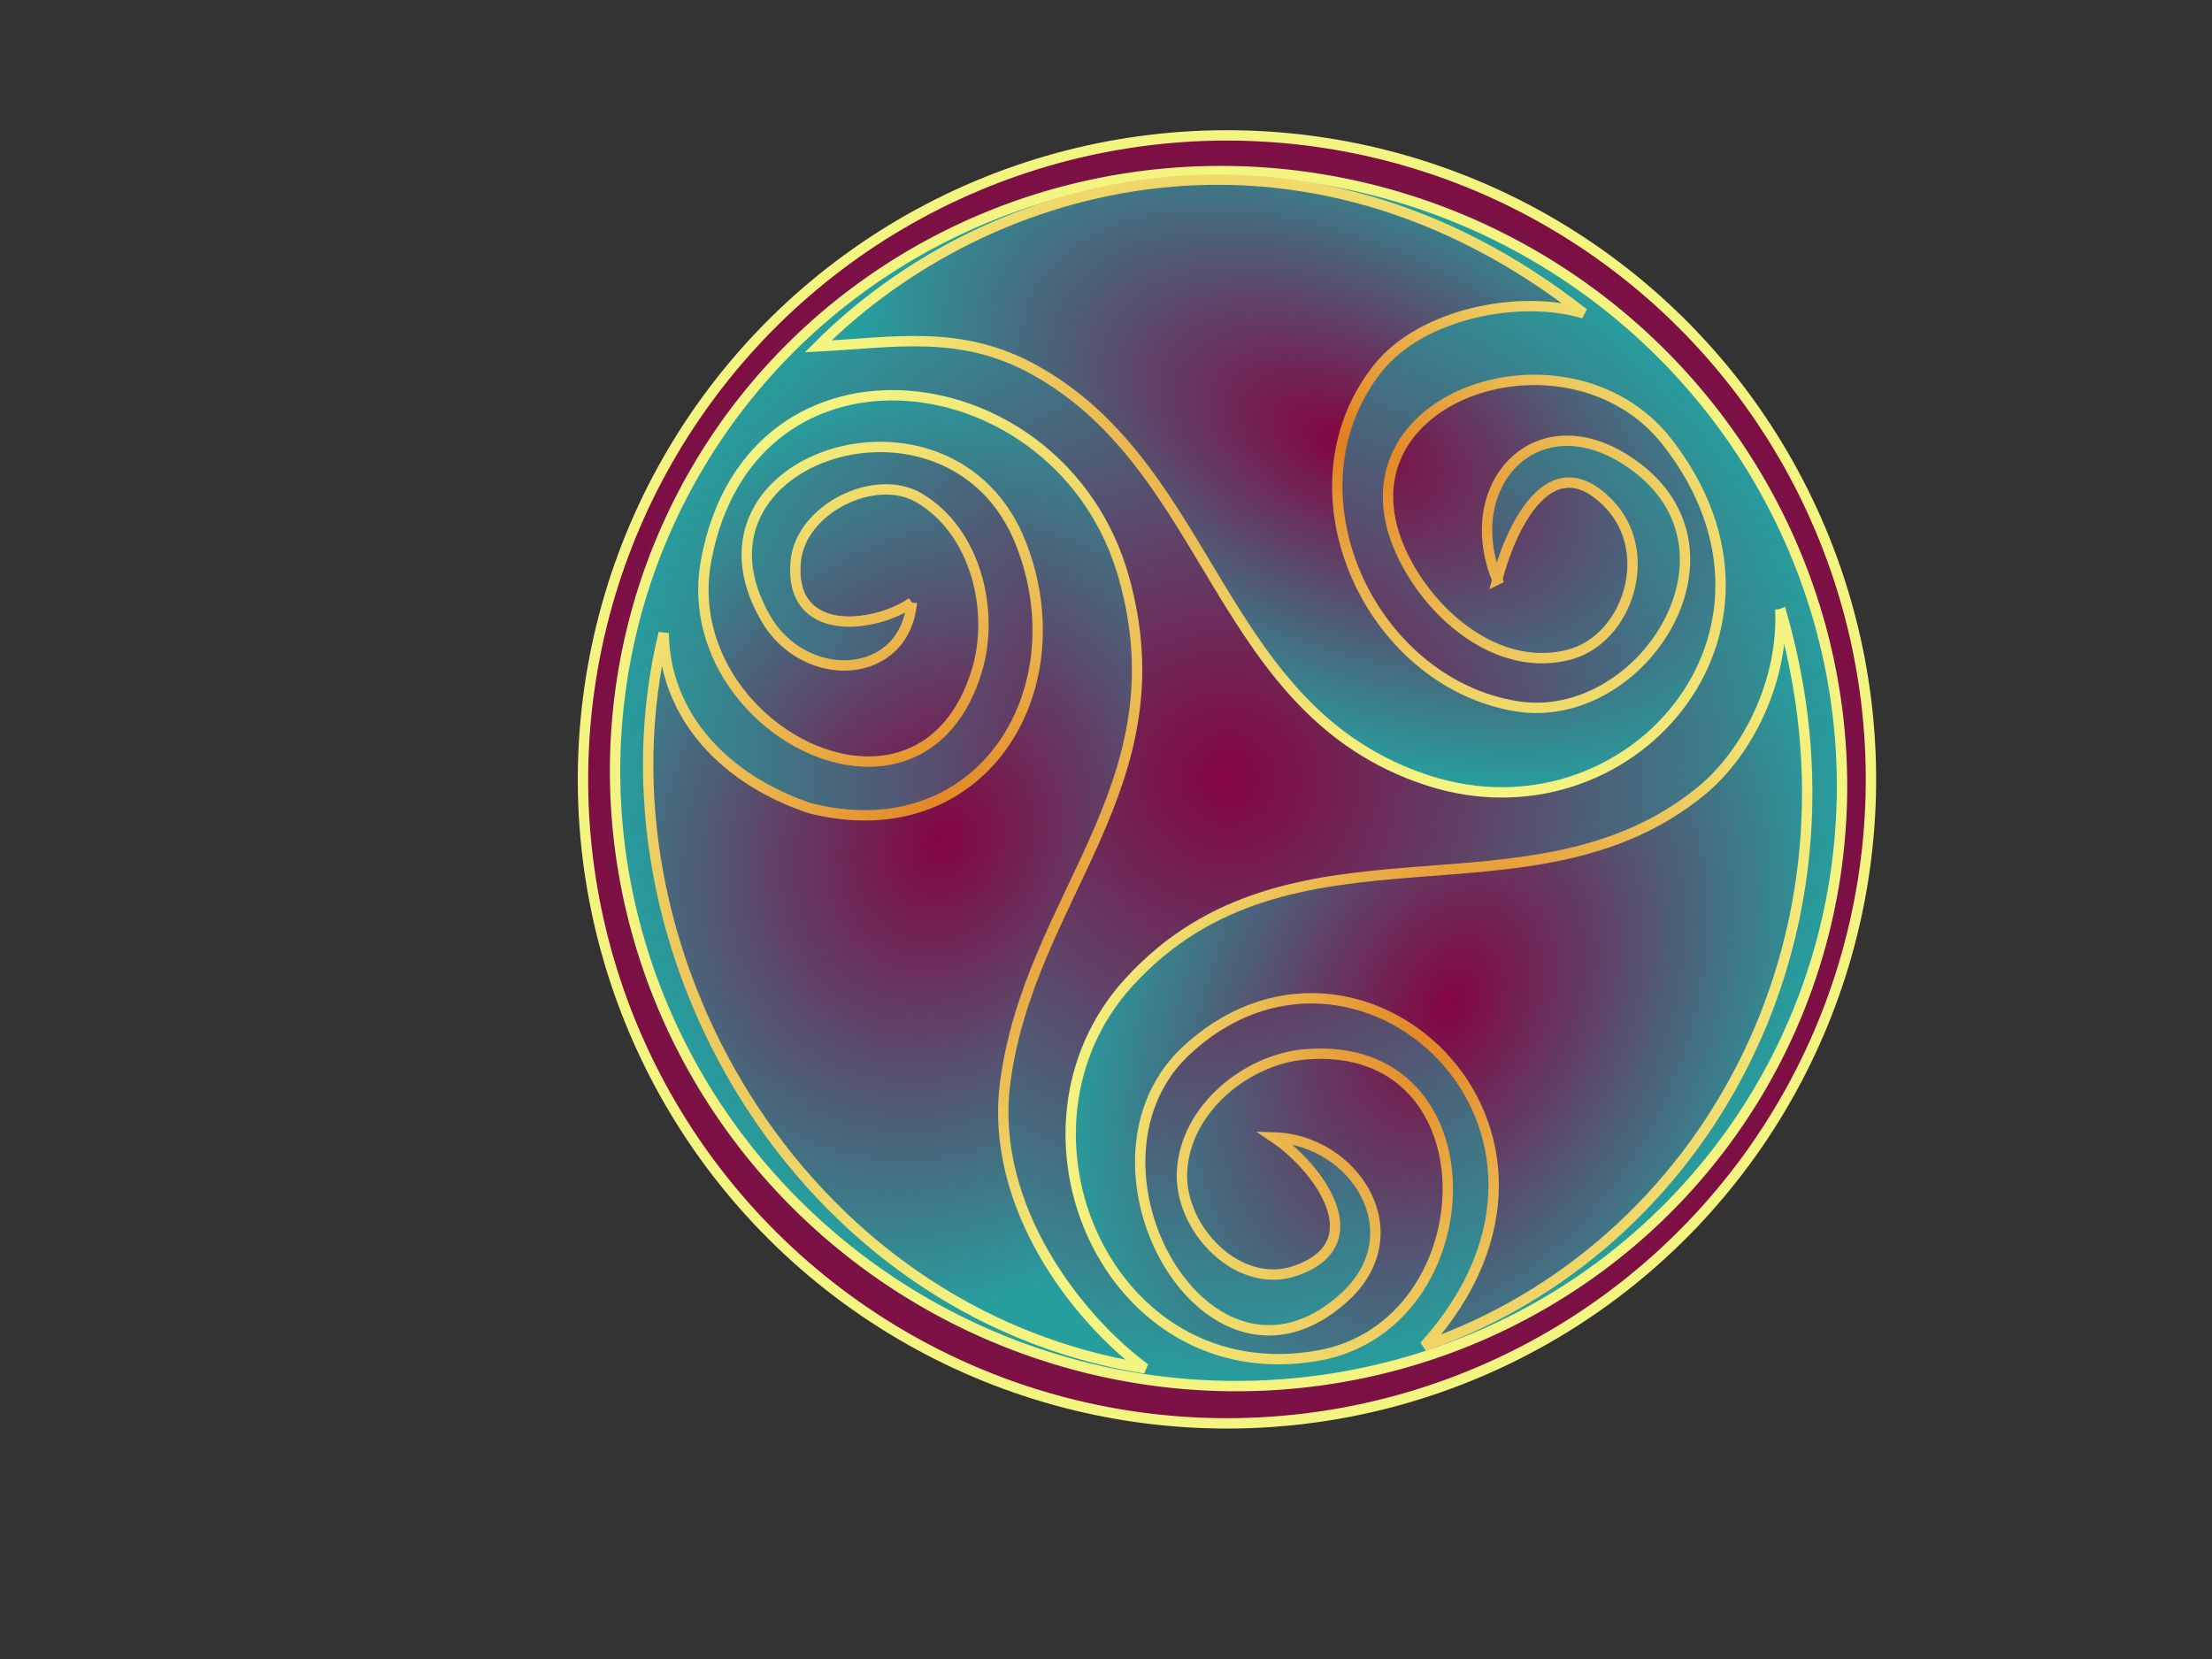 <?xml version="1.0"?><svg width="640" height="480" xmlns="http://www.w3.org/2000/svg">
 <rect width="100%" height="100%" fill="#333333" stroke="none"/>
 <title>Badge 1</title>
 <defs>
  <radialGradient r="0.5" cy="0.5" cx="0.5" id="svg_4">
   <stop stop-color="#840542" offset="0"/>
   <stop stop-color="#279e9e" offset="1"/>
  </radialGradient>
  <radialGradient r="0.5" cy="0.5" cx="0.5" id="svg_8">
   <stop stop-color="#e27e1f" offset="0"/>
   <stop stop-color="#f4f481" offset="1"/>
  </radialGradient>
  <radialGradient r="0.5" cy="0.5" cx="0.5" id="svg_10">
   <stop stop-color="#007f7f" offset="0"/>
   <stop stop-color="#7f0e44" offset="1"/>
  </radialGradient>
 </defs>
 <g>
  <title>Layer 1</title>
  <circle transform="rotate(6.216 355,225.5) " id="svg_9" r="186.324" cy="225.5" cx="355" stroke-linecap="null" stroke-linejoin="null" stroke-dasharray="null" stroke-width="3" stroke="url(#svg_8)" fill="url(#svg_10)"/>
  <g transform="rotate(25.972 355.457,225.272) " id="g4284">
   <path fill="url(#svg_4)" fill-rule="evenodd" stroke="url(#svg_8)" stroke-width="3" id="path4349" d="m513.895,305.188a158.438,155.94 0 1 0-316.875,-159.832a158.438,155.94 0 1 0316.875,159.832z"/>
   <path stroke-width="3" stroke="url(#svg_8)" fill="url(#svg_4)" id="path2518" d="m400.126,139.471c-21.9,-19.547 -12.708,-51.266 18.692,-47.406c44.947,5.525 37.818,67.217 2.426,77.889c-41.256,12.439 -88.529,-26.197 -78.977,-70.156c4.348,-20.012 27.696,-37.475 46.633,-40.538c-101.364,-21.798 -172.145,39.393 -194.967,105.585c19.637,-10.832 34.995,-22.579 59.348,-21.282c59.398,3.164 90.727,65.895 154.372,56.918c60.024,-8.467 81.997,-87.446 19.408,-118.265c-42.564,-20.959 -96.65,33.287 -52.186,64.753c15.636,11.065 38.529,15.739 53.458,2.919c13.308,-11.427 9.619,-37.45 -8.614,-44.217c-23.762,-8.819 -22.45,19.921 -19.594,33.801z"/>
   <path stroke-width="3" stroke="url(#svg_8)" fill="url(#svg_4)" id="path2576" d="m477.519,111.308c9.877,18.021 9.751,41.289 2.516,57.129c-26.567,58.166 -104.961,55.491 -124.681,122.434c-16.328,55.426 46.557,109.502 96.542,73.121c40.538,-29.505 6.408,-105.278 -41.565,-76.709c-14.42,8.587 -24.319,29.134 -17.222,45.997c6.509,15.467 29.829,23.887 42.12,11.54c17.165,-17.242 -7.454,-29.898 -22.462,-31.983c21.268,-9.633 49.122,7.243 38.296,33.303c-19.972,48.073 -88.115,1.017 -72.58,-43.602c23.801,-65.113 123.343,-35.782 99.8,45.555c60.512,-60.872 65.764,-163.799 -0.765,-236.785z"/>
   <path stroke-width="3" stroke="url(#svg_8)" fill="url(#svg_4)" id="path4350" d="m250.773,219.604c8.049,21.495 -17.427,35.159 -35.997,22.638c-44.916,-30.285 16.614,-88.939 56.944,-51.763c33.877,31.228 28.281,85.173 -21.391,95.53c-25.802,3.411 -49.473,-5.651 -60.228,-26.991c19.886,91.053 120.951,159.749 218.356,130.267c-22.953,-4.195 -61.07,-21.938 -72.675,-56.922c-17.115,-51.593 8.442,-99.551 -33.066,-146.16c-43.959,-49.361 -129.694,-19.978 -110.791,48.517c13.171,47.726 93.242,49.454 84.38,-5.68c-2.829,-17.603 -17.777,-36.097 -36.972,-37.573c-14.688,-1.129 -29.368,17.897 -23.987,32.146c7.904,20.93 28.765,7.65 35.427,-4.009z"/>
  </g>
 </g>
</svg>